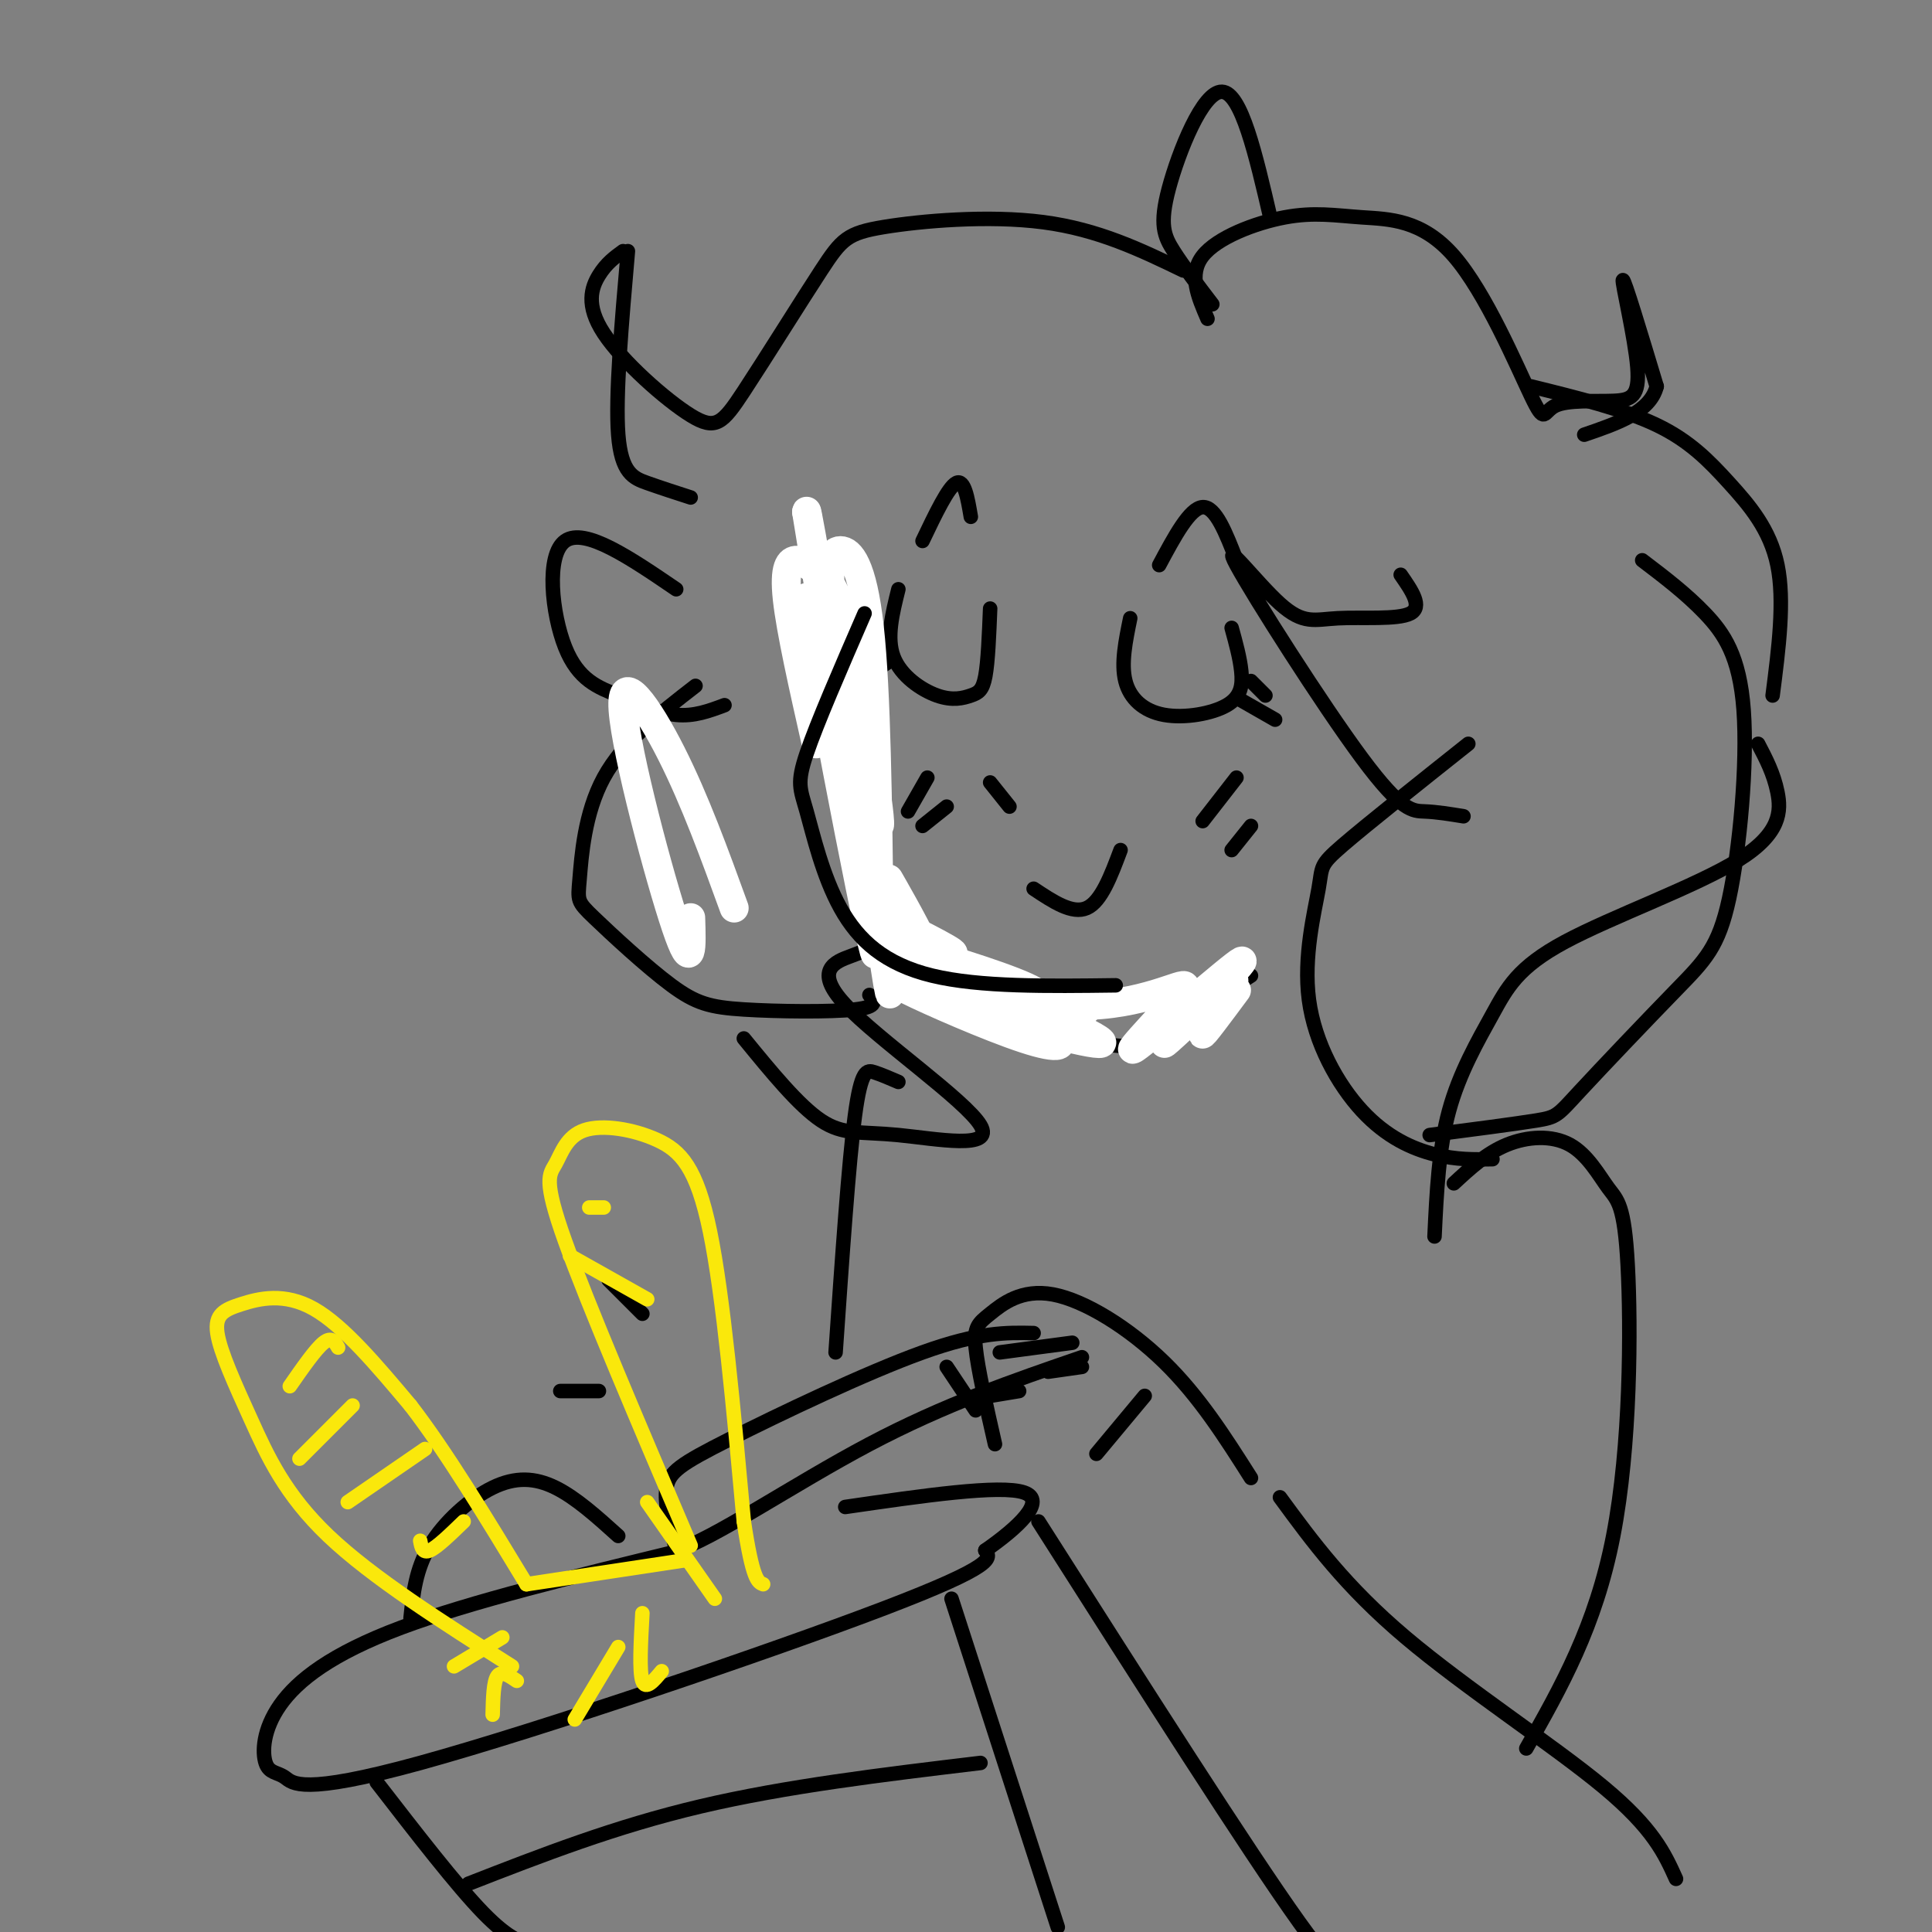<svg viewBox='0 0 400 400' version='1.1' xmlns='http://www.w3.org/2000/svg' xmlns:xlink='http://www.w3.org/1999/xlink'><rect x="0" y="0" width="400" height="400" fill="#808080" stroke="none"/><g fill='none' stroke='rgb(0,0,0)' stroke-width='3' stroke-linecap='round' stroke-linejoin='round'><path d='M186,122c-1.252,5.021 -2.504,10.041 -1,14c1.504,3.959 5.764,6.855 9,8c3.236,1.145 5.448,0.539 7,0c1.552,-0.539 2.443,-1.011 3,-4c0.557,-2.989 0.778,-8.494 1,-14'/><path d='M234,128c-0.962,4.683 -1.923,9.365 -1,13c0.923,3.635 3.732,6.222 8,7c4.268,0.778 9.995,-0.252 13,-2c3.005,-1.748 3.287,-4.214 3,-7c-0.287,-2.786 -1.144,-5.893 -2,-9'/><path d='M257,145c0.000,0.000 7.000,4.000 7,4'/><path d='M259,141c0.000,0.000 3.000,3.000 3,3'/><path d='M178,141c0.000,0.000 6.000,-4.000 6,-4'/><path d='M176,131c0.000,0.000 5.000,0.000 5,0'/><path d='M214,184c4.000,2.667 8.000,5.333 11,4c3.000,-1.333 5.000,-6.667 7,-12'/><path d='M205,162c0.000,0.000 4.000,5.000 4,5'/><path d='M169,119c-1.470,3.161 -2.940,6.321 -1,13c1.940,6.679 7.292,16.875 9,25c1.708,8.125 -0.226,14.179 0,19c0.226,4.821 2.613,8.411 5,12'/><path d='M182,188c2.014,3.853 4.548,7.485 8,11c3.452,3.515 7.822,6.911 15,10c7.178,3.089 17.163,5.870 23,7c5.837,1.130 7.525,0.609 12,-2c4.475,-2.609 11.738,-7.304 19,-12'/><path d='M140,122c-9.467,-6.450 -18.935,-12.900 -23,-10c-4.065,2.900 -2.729,15.148 0,22c2.729,6.852 6.850,8.306 11,10c4.150,1.694 8.329,3.627 12,4c3.671,0.373 6.836,-0.813 10,-2'/><path d='M144,142c-7.483,5.792 -14.967,11.583 -19,19c-4.033,7.417 -4.617,16.459 -5,21c-0.383,4.541 -0.567,4.581 3,8c3.567,3.419 10.884,10.215 16,14c5.116,3.785 8.031,4.557 15,5c6.969,0.443 17.991,0.555 23,0c5.009,-0.555 4.004,-1.778 3,-3'/><path d='M290,119c2.303,3.323 4.606,6.646 2,8c-2.606,1.354 -10.122,0.740 -15,1c-4.878,0.260 -7.119,1.393 -12,-3c-4.881,-4.393 -12.401,-14.311 -9,-8c3.401,6.311 17.723,28.853 26,40c8.277,11.147 10.508,10.899 13,11c2.492,0.101 5.246,0.550 8,1'/><path d='M304,154c-10.546,8.386 -21.091,16.773 -26,21c-4.909,4.227 -4.180,4.296 -5,9c-0.820,4.704 -3.189,14.044 -2,23c1.189,8.956 5.935,17.526 11,23c5.065,5.474 10.447,7.850 15,9c4.553,1.150 8.276,1.075 12,1'/><path d='M297,256c0.430,-9.067 0.861,-18.133 3,-26c2.139,-7.867 5.988,-14.533 9,-20c3.012,-5.467 5.189,-9.733 15,-15c9.811,-5.267 27.257,-11.533 36,-17c8.743,-5.467 8.784,-10.133 8,-14c-0.784,-3.867 -2.392,-6.933 -4,-10'/><path d='M296,235c8.806,-1.146 17.612,-2.292 22,-3c4.388,-0.708 4.357,-0.979 9,-6c4.643,-5.021 13.960,-14.793 20,-21c6.040,-6.207 8.805,-8.849 11,-19c2.195,-10.151 3.822,-27.810 3,-39c-0.822,-11.190 -4.092,-15.911 -8,-20c-3.908,-4.089 -8.454,-7.544 -13,-11'/><path d='M367,144c1.262,-9.798 2.524,-19.595 1,-27c-1.524,-7.405 -5.833,-12.417 -10,-17c-4.167,-4.583 -8.190,-8.738 -15,-12c-6.810,-3.262 -16.405,-5.631 -26,-8'/><path d='M263,45c-3.000,-12.929 -6.000,-25.857 -10,-26c-4.000,-0.143 -9.000,12.500 -11,20c-2.000,7.500 -1.000,9.857 1,13c2.000,3.143 5.000,7.071 8,11'/><path d='M245,56c-8.798,-4.251 -17.596,-8.502 -29,-10c-11.404,-1.498 -25.415,-0.244 -33,1c-7.585,1.244 -8.743,2.479 -13,9c-4.257,6.521 -11.613,18.327 -16,25c-4.387,6.673 -5.805,8.211 -11,5c-5.195,-3.211 -14.168,-11.172 -18,-17c-3.832,-5.828 -2.523,-9.522 -1,-12c1.523,-2.478 3.262,-3.739 5,-5'/><path d='M130,52c-1.311,15.000 -2.622,30.000 -2,38c0.622,8.000 3.178,9.000 6,10c2.822,1.000 5.911,2.000 9,3'/><path d='M250,66c-1.983,-4.592 -3.967,-9.183 -1,-13c2.967,-3.817 10.883,-6.859 17,-8c6.117,-1.141 10.435,-0.382 16,0c5.565,0.382 12.379,0.385 19,8c6.621,7.615 13.050,22.841 16,29c2.950,6.159 2.420,3.253 5,2c2.580,-1.253 8.269,-0.851 12,-1c3.731,-0.149 5.505,-0.848 5,-7c-0.505,-6.152 -3.287,-17.758 -3,-18c0.287,-0.242 3.644,10.879 7,22'/><path d='M343,80c-1.333,5.333 -8.167,7.667 -15,10'/><path d='M154,215c5.694,6.967 11.387,13.934 16,17c4.613,3.066 8.145,2.230 16,3c7.855,0.770 20.033,3.144 17,-2c-3.033,-5.144 -21.278,-17.808 -28,-25c-6.722,-7.192 -1.921,-8.912 1,-10c2.921,-1.088 3.960,-1.544 5,-2'/><path d='M141,321c-21.798,5.301 -43.595,10.601 -58,16c-14.405,5.399 -21.416,10.896 -25,16c-3.584,5.104 -3.739,9.815 -3,12c0.739,2.185 2.373,1.843 4,3c1.627,1.157 3.246,3.811 28,-3c24.754,-6.811 72.644,-23.089 96,-32c23.356,-8.911 22.178,-10.456 21,-12'/><path d='M204,321c6.689,-4.667 12.911,-10.333 8,-12c-4.911,-1.667 -20.956,0.667 -37,3'/><path d='M78,369c8.250,10.667 16.500,21.333 22,27c5.500,5.667 8.250,6.333 11,7'/><path d='M197,331c0.000,0.000 22.000,68.000 22,68'/><path d='M97,390c15.167,-5.917 30.333,-11.833 48,-16c17.667,-4.167 37.833,-6.583 58,-9'/><path d='M85,335c0.530,-5.042 1.060,-10.083 4,-15c2.940,-4.917 8.292,-9.708 13,-12c4.708,-2.292 8.774,-2.083 13,0c4.226,2.083 8.613,6.042 13,10'/><path d='M214,276c-5.595,-0.125 -11.190,-0.250 -23,4c-11.810,4.250 -29.833,12.875 -40,18c-10.167,5.125 -12.476,6.750 -13,10c-0.524,3.250 0.738,8.125 2,13'/><path d='M140,321c7.244,-2.067 24.356,-13.733 40,-22c15.644,-8.267 29.822,-13.133 44,-18'/><path d='M126,265c0.000,0.000 7.000,7.000 7,7'/><path d='M116,288c0.000,0.000 8.000,0.000 8,0'/><path d='M196,283c0.000,0.000 6.000,9.000 6,9'/><path d='M207,280c0.000,0.000 15.000,-2.000 15,-2'/><path d='M217,284c0.000,0.000 7.000,-1.000 7,-1'/><path d='M206,299c-1.791,-7.855 -3.582,-15.710 -4,-20c-0.418,-4.290 0.537,-5.016 3,-7c2.463,-1.984 6.432,-5.226 13,-4c6.568,1.226 15.734,6.922 23,14c7.266,7.078 12.633,15.539 18,24'/><path d='M227,301c0.000,0.000 10.000,-12.000 10,-12'/><path d='M205,289c0.000,0.000 6.000,-1.000 6,-1'/><path d='M215,315c21.750,34.167 43.500,68.333 54,83c10.500,14.667 9.750,9.833 9,5'/><path d='M265,310c6.756,9.222 13.511,18.444 26,29c12.489,10.556 30.711,22.444 41,31c10.289,8.556 12.644,13.778 15,19'/><path d='M301,245c3.388,-3.137 6.777,-6.274 11,-8c4.223,-1.726 9.281,-2.040 13,0c3.719,2.040 6.100,6.433 8,9c1.900,2.567 3.319,3.306 4,16c0.681,12.694 0.623,37.341 -3,56c-3.623,18.659 -10.812,31.329 -18,44'/><path d='M186,224c-1.756,-0.756 -3.511,-1.511 -5,-2c-1.489,-0.489 -2.711,-0.711 -4,9c-1.289,9.711 -2.644,29.356 -4,49'/><path d='M249,170c0.000,0.000 7.000,-9.000 7,-9'/><path d='M255,176c0.000,0.000 4.000,-5.000 4,-5'/><path d='M188,168c0.000,0.000 4.000,-7.000 4,-7'/><path d='M191,171c0.000,0.000 5.000,-4.000 5,-4'/><path d='M191,112c2.667,-5.583 5.333,-11.167 7,-12c1.667,-0.833 2.333,3.083 3,7'/><path d='M240,117c3.167,-5.917 6.333,-11.833 9,-12c2.667,-0.167 4.833,5.417 7,11'/></g>
<g fill='none' stroke='rgb(250,232,11)' stroke-width='3' stroke-linecap='round' stroke-linejoin='round'><path d='M106,345c-14.478,-9.197 -28.956,-18.395 -38,-27c-9.044,-8.605 -12.653,-16.618 -16,-24c-3.347,-7.382 -6.433,-14.133 -7,-18c-0.567,-3.867 1.386,-4.849 5,-6c3.614,-1.151 8.890,-2.472 15,1c6.110,3.472 13.055,11.736 20,20'/><path d='M85,291c7.333,9.500 15.667,23.250 24,37'/><path d='M109,328c0.000,0.000 33.000,-5.000 33,-5'/><path d='M143,320c-10.682,-25.029 -21.363,-50.057 -26,-63c-4.637,-12.943 -3.229,-13.800 -2,-16c1.229,-2.200 2.278,-5.744 6,-7c3.722,-1.256 10.118,-0.223 15,2c4.882,2.223 8.252,5.635 11,19c2.748,13.365 4.874,36.682 7,60'/><path d='M154,315c1.833,12.167 2.917,12.583 4,13'/><path d='M107,348c-1.583,-1.083 -3.167,-2.167 -4,-1c-0.833,1.167 -0.917,4.583 -1,8'/><path d='M60,287c2.667,-3.833 5.333,-7.667 7,-9c1.667,-1.333 2.333,-0.167 3,1'/><path d='M62,302c0.000,0.000 11.000,-11.000 11,-11'/><path d='M72,311c0.000,0.000 16.000,-11.000 16,-11'/><path d='M87,319c0.250,1.333 0.500,2.667 2,2c1.500,-0.667 4.250,-3.333 7,-6'/><path d='M94,345c0.000,0.000 10.000,-6.000 10,-6'/><path d='M119,356c0.000,0.000 9.000,-15.000 9,-15'/><path d='M133,334c-0.333,6.000 -0.667,12.000 0,14c0.667,2.000 2.333,0.000 4,-2'/><path d='M134,311c0.000,0.000 14.000,20.000 14,20'/><path d='M118,260c0.000,0.000 16.000,9.000 16,9'/><path d='M122,250c0.000,0.000 3.000,0.000 3,0'/></g>
<g fill='none' stroke='rgb(255,255,255)' stroke-width='6' stroke-linecap='round' stroke-linejoin='round'><path d='M143,190c0.196,6.012 0.393,12.024 -3,2c-3.393,-10.024 -10.375,-36.083 -11,-45c-0.625,-8.917 5.107,-0.690 10,9c4.893,9.690 8.946,20.845 13,32'/><path d='M169,154c-2.641,-11.703 -5.282,-23.407 -6,-30c-0.718,-6.593 0.488,-8.077 2,-8c1.512,0.077 3.329,1.714 5,3c1.671,1.286 3.197,2.219 6,15c2.803,12.781 6.884,37.408 6,37c-0.884,-0.408 -6.732,-25.852 -9,-40c-2.268,-14.148 -0.957,-17.001 1,-17c1.957,0.001 4.559,2.858 6,16c1.441,13.142 1.720,36.571 2,60'/><path d='M182,190c1.486,15.598 4.203,24.593 0,3c-4.203,-21.593 -15.324,-73.775 -15,-69c0.324,4.775 12.093,66.507 14,73c1.907,6.493 -6.046,-42.254 -14,-91'/><path d='M167,106c-0.214,-2.848 6.251,35.531 10,56c3.749,20.469 4.781,23.026 7,26c2.219,2.974 5.626,6.364 5,4c-0.626,-2.364 -5.284,-10.483 -5,-10c0.284,0.483 5.510,9.566 7,13c1.490,3.434 -0.755,1.217 -3,-1'/><path d='M188,194c-3.153,-1.812 -9.535,-5.842 -7,-5c2.535,0.842 13.989,6.557 16,8c2.011,1.443 -5.420,-1.384 -9,-2c-3.580,-0.616 -3.310,0.979 1,3c4.310,2.021 12.660,4.467 12,4c-0.660,-0.467 -10.332,-3.848 -13,-5c-2.668,-1.152 1.666,-0.076 6,1'/><path d='M194,198c6.709,1.967 20.483,6.383 21,8c0.517,1.617 -12.222,0.433 -10,1c2.222,0.567 19.406,2.883 20,2c0.594,-0.883 -15.402,-4.967 -21,-6c-5.598,-1.033 -0.799,0.983 4,3'/><path d='M208,206c6.751,3.104 21.628,9.363 20,10c-1.628,0.637 -19.760,-4.349 -30,-8c-10.240,-3.651 -12.589,-5.968 -13,-8c-0.411,-2.032 1.116,-3.779 8,-1c6.884,2.779 19.123,10.085 24,14c4.877,3.915 2.390,4.439 -5,2c-7.390,-2.439 -19.683,-7.840 -24,-10c-4.317,-2.160 -0.659,-1.080 3,0'/><path d='M191,205c7.535,1.155 24.872,4.044 37,3c12.128,-1.044 19.045,-6.020 17,-3c-2.045,3.020 -13.053,14.036 -10,12c3.053,-2.036 20.168,-17.125 22,-18c1.832,-0.875 -11.619,12.464 -15,16c-3.381,3.536 3.310,-2.732 10,-9'/><path d='M252,206c2.667,-2.548 4.333,-4.417 3,-2c-1.333,2.417 -5.667,9.119 -6,10c-0.333,0.881 3.333,-4.060 7,-9'/></g>
<g fill='none' stroke='rgb(0,0,0)' stroke-width='3' stroke-linecap='round' stroke-linejoin='round'><path d='M179,127c-4.951,11.396 -9.901,22.791 -12,29c-2.099,6.209 -1.346,7.231 0,12c1.346,4.769 3.285,13.284 7,20c3.715,6.716 9.204,11.633 19,14c9.796,2.367 23.898,2.183 38,2'/></g>
</svg>